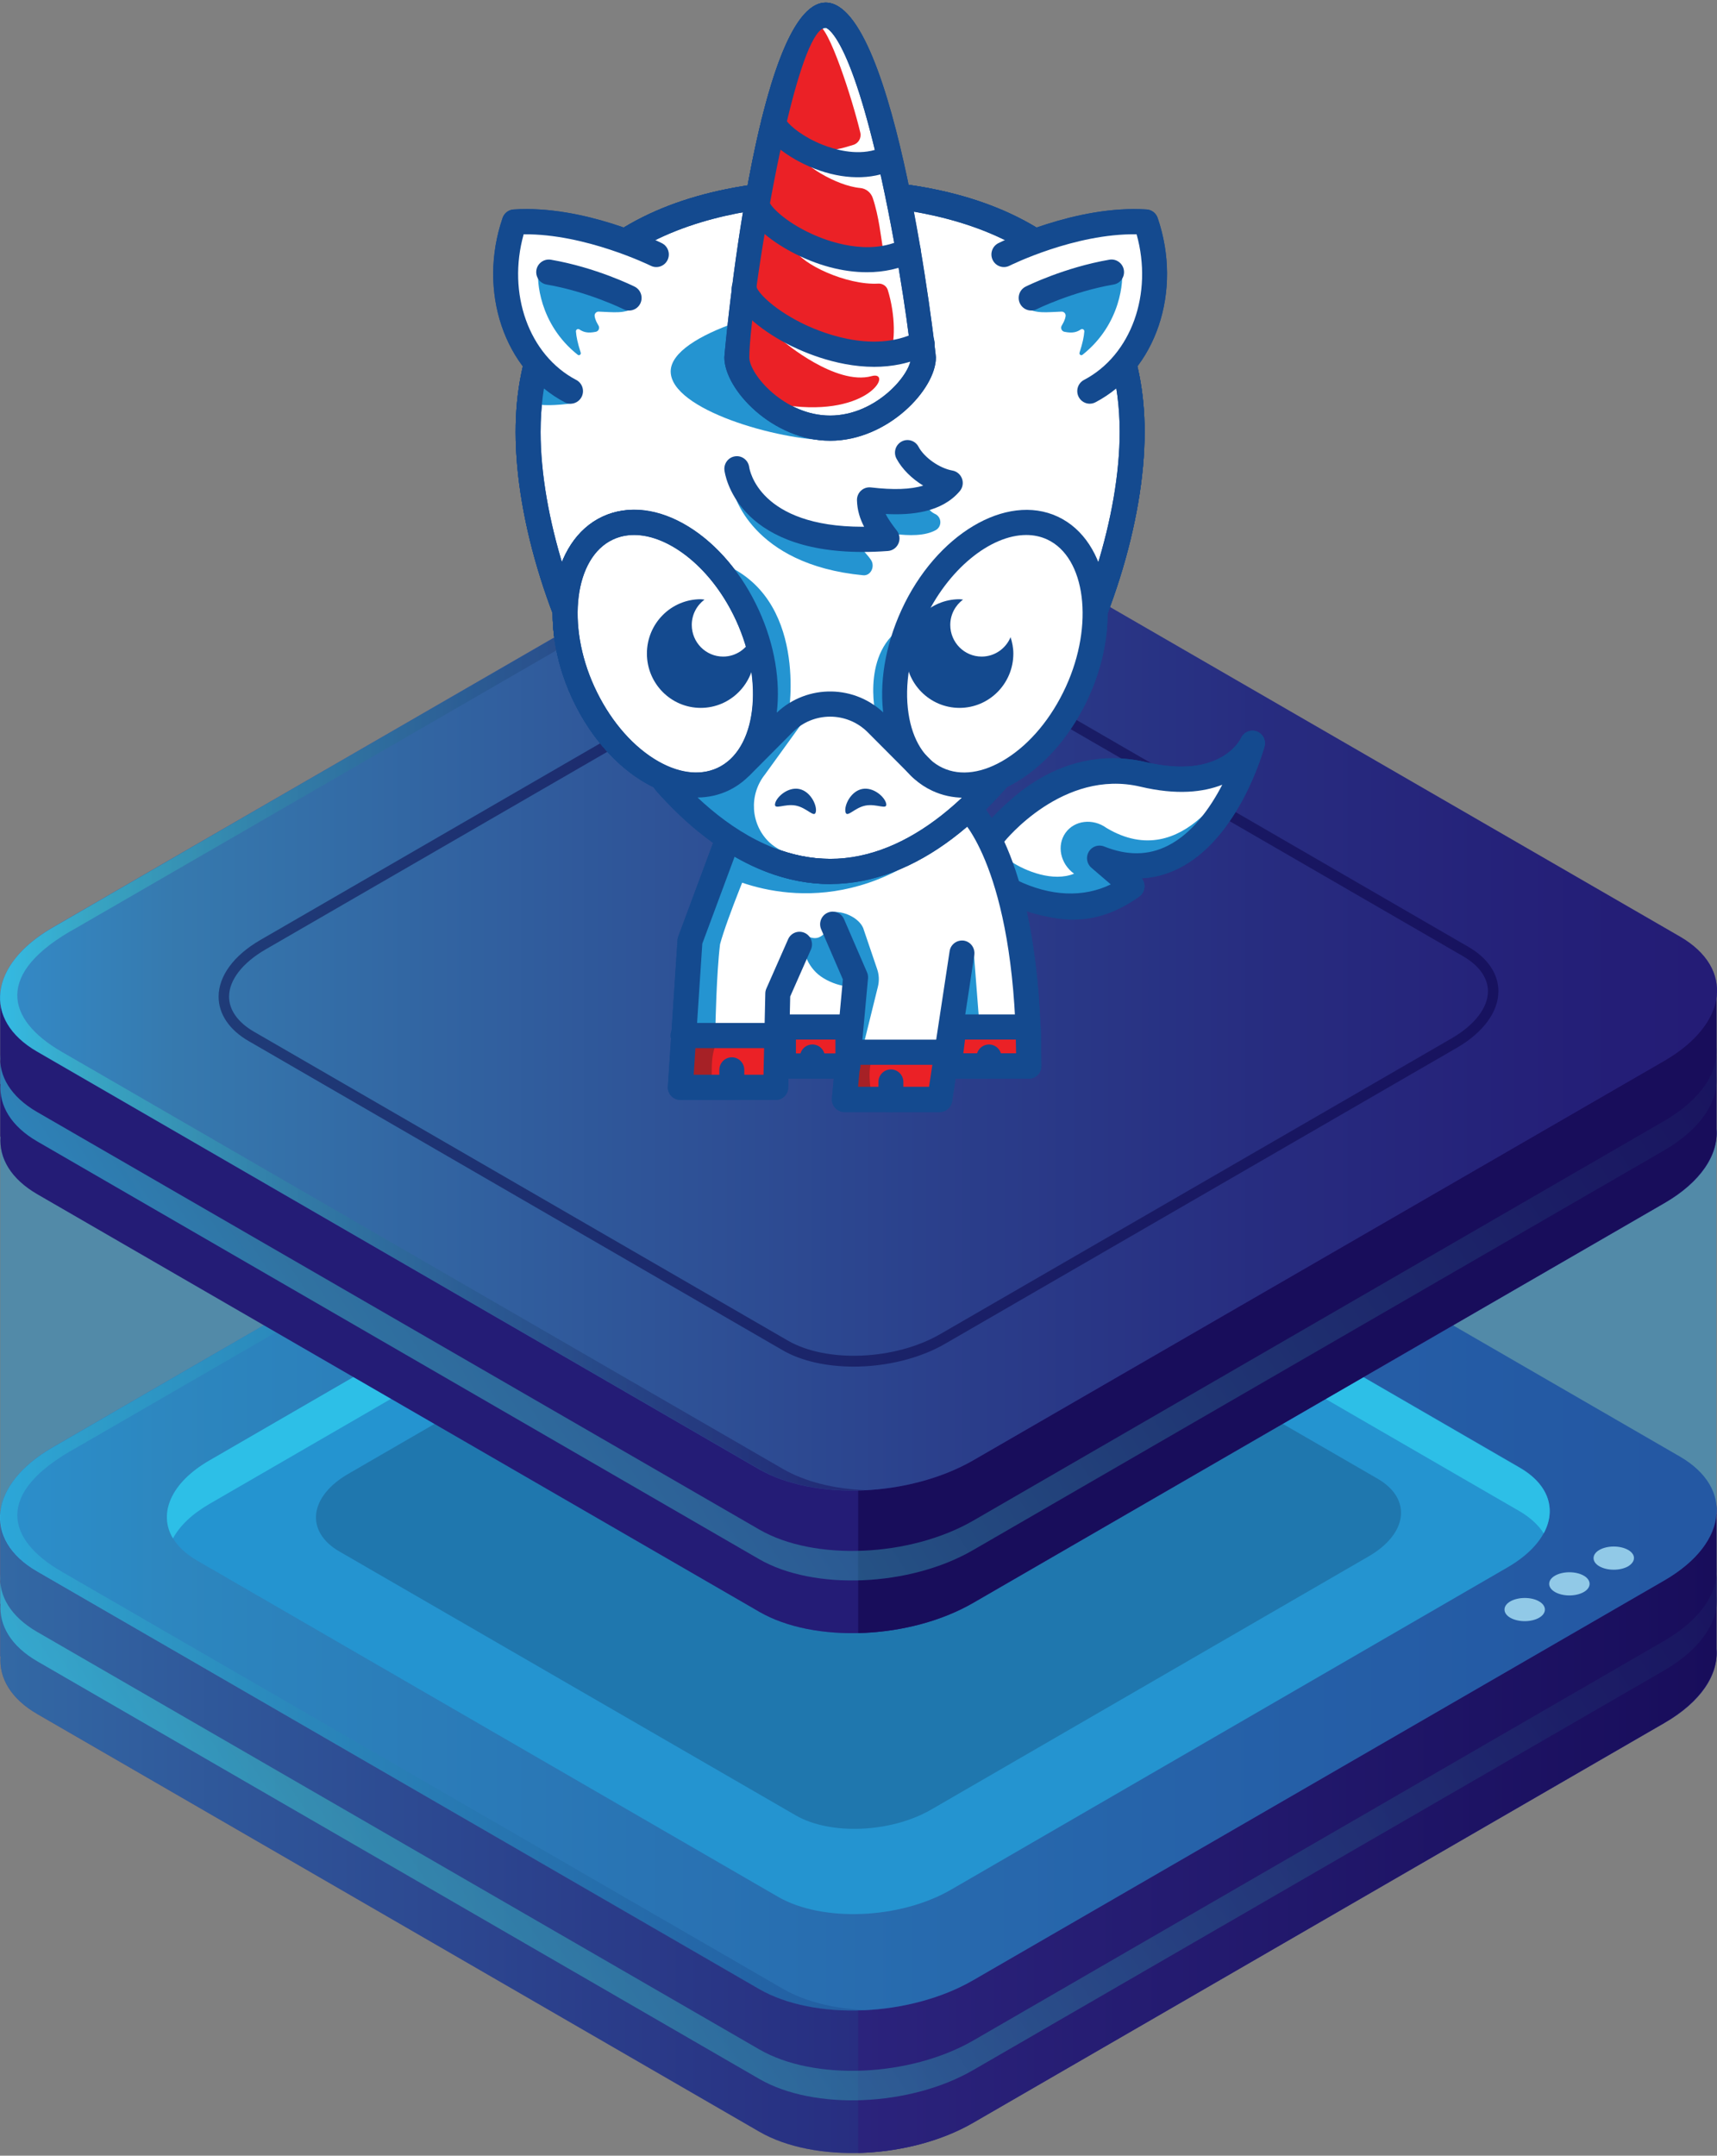 <svg width="200" height="251" viewBox="0 0 200 251" fill="none" xmlns="http://www.w3.org/2000/svg">
<rect x="0" y="0" width="200" height="251" fill="#808080" stroke="none"/>
<path d="M75.634 179.724C75.634 180.981 74.601 182.016 73.345 182.016C72.09 182.016 71.056 180.981 71.056 179.724C71.056 178.467 72.09 177.431 73.345 177.431C74.601 177.394 75.634 178.43 75.634 179.724Z" fill="#36EBFF"/>
<path d="M199.936 192V176.285H159.438L111.556 148.588C105.169 144.891 94.02 145.371 86.636 149.624L40.526 176.285H0.028V192.888H0.064C-0.12 195.402 1.283 197.806 4.347 199.581L88.445 248.206C94.832 251.904 106.018 251.423 113.365 247.171L193.882 200.616C198.127 198.175 200.195 194.995 199.936 192Z" fill="#312A91"/>
<path opacity="0.5" d="M199.936 192V176.285H159.438L111.556 148.588C105.169 144.891 94.02 145.371 86.636 149.624L40.526 176.285H0.028V192.888H0.064C-0.12 195.402 1.283 197.806 4.347 199.581L88.445 248.206C94.832 251.904 106.018 251.423 113.365 247.171L193.882 200.616C198.127 198.175 200.195 194.995 199.936 192Z" fill="url(#paint0_linear_464_23685)"/>
<path d="M111.555 148.589C108.491 146.814 104.319 146 99.963 146.111V250.684C104.652 250.573 109.488 249.39 113.327 247.171L193.845 200.616C198.09 198.139 200.157 194.959 199.936 192V176.285H159.474L111.555 148.589Z" fill="url(#paint1_linear_464_23685)"/>
<path d="M88.408 231.603L4.31 182.978C-2.077 179.28 -1.265 172.846 6.082 168.556L86.636 122.001C94.019 117.749 105.169 117.268 111.555 120.966L195.654 169.592C202.04 173.29 201.228 179.724 193.882 184.013L113.364 230.568C105.981 234.857 94.832 235.301 88.408 231.603Z" fill="#312A91"/>
<path opacity="0.5" d="M88.408 231.603L4.31 182.978C-2.077 179.28 -1.265 172.846 6.082 168.556L86.636 122.001C94.019 117.749 105.169 117.268 111.555 120.966L195.654 169.592C202.04 173.29 201.228 179.724 193.882 184.013L113.364 230.568C105.981 234.857 94.832 235.301 88.408 231.603Z" fill="url(#paint2_linear_464_23685)"/>
<path d="M90.66 220.88L22.916 181.684C17.785 178.689 18.412 173.512 24.356 170.073L89.22 132.54C95.164 129.101 104.172 128.732 109.304 131.69L177.047 170.886C182.179 173.881 181.551 179.058 175.608 182.497L110.78 220.03C104.837 223.469 95.829 223.838 90.66 220.88Z" fill="#2494D1"/>
<path d="M24.356 175.139L89.22 137.606C95.164 134.167 104.172 133.797 109.303 136.793L177.047 175.989C178.302 176.729 179.225 177.616 179.816 178.541C181.293 175.804 180.444 172.883 177.047 170.923L109.303 131.69C104.172 128.695 95.164 129.101 89.22 132.54L24.356 170.073C19.889 172.661 18.412 176.248 20.147 179.132C20.922 177.69 22.325 176.322 24.356 175.139Z" fill="#36EBFF"/>
<path opacity="0.5" d="M91.251 231.604L7.152 182.978C0.765 179.28 -0.748 173.844 8.924 168.556L89.442 122.002C93.059 119.894 97.6 118.711 102.067 118.526C96.788 118.267 91.029 119.45 86.636 122.002L6.119 168.556C-1.265 172.809 -2.077 179.28 4.346 182.978L88.445 231.604C91.694 233.489 96.161 234.266 100.775 234.044C97.194 233.896 93.835 233.083 91.251 231.604Z" fill="url(#paint3_linear_464_23685)"/>
<path opacity="0.5" d="M193.882 191.039L113.365 237.594C105.981 241.846 94.832 242.327 88.445 238.629L4.31 190.004C1.246 188.229 -0.157 185.825 0.028 183.311V186.749H0.065C-0.12 189.264 1.283 191.668 4.347 193.442L88.445 242.068C94.832 245.766 106.018 245.285 113.365 241.033L193.882 194.478C198.128 192 200.195 188.82 199.974 185.862V182.423C200.195 185.381 198.128 188.561 193.882 191.039Z" fill="url(#paint4_linear_464_23685)"/>
<path d="M179.262 186.454C180.185 186.971 180.185 187.859 179.262 188.377C178.339 188.894 176.863 188.894 175.94 188.377C175.017 187.859 175.017 186.971 175.94 186.454C176.863 185.936 178.376 185.936 179.262 186.454Z" fill="white"/>
<path d="M184.468 183.459C185.391 183.976 185.391 184.864 184.468 185.381C183.545 185.899 182.068 185.899 181.145 185.381C180.222 184.864 180.222 183.976 181.145 183.459C182.068 182.941 183.545 182.941 184.468 183.459Z" fill="white"/>
<path d="M189.636 180.463C190.559 180.981 190.559 181.832 189.636 182.386C188.713 182.904 187.236 182.904 186.313 182.386C185.391 181.869 185.391 180.981 186.313 180.463C187.236 179.946 188.713 179.946 189.636 180.463Z" fill="white"/>
<path opacity="0.5" d="M92.69 211.377L39.529 180.648C35.505 178.319 35.985 174.214 40.673 171.552L91.546 142.117C96.198 139.418 103.249 139.122 107.31 141.452L160.471 172.18C164.495 174.51 164.015 178.614 159.327 181.277L108.454 210.711C103.766 213.411 96.714 213.706 92.69 211.377Z" fill="#102349"/>
<path opacity="0.5" d="M199.936 176.285C199.973 175.989 199.973 175.693 199.936 175.397V131.468L130.273 131.764L111.556 120.929C105.169 117.231 94.02 117.712 86.636 121.965L69.248 132.022L0.028 132.355V176.285H0.064C-0.12 178.799 1.283 181.203 4.347 182.978L88.445 231.604C94.832 235.301 106.018 234.821 113.365 230.568L193.882 184.013C197.721 181.795 199.752 178.984 199.936 176.285Z" fill="#2494D1"/>
<path d="M199.936 131.468V115.752H159.438L111.556 88.056C105.169 84.358 94.02 84.839 86.636 89.091L40.526 115.752H0.028V132.355H0.064C-0.12 134.87 1.283 137.273 4.347 139.048L88.445 187.674C94.832 191.372 106.018 190.891 113.365 186.638L193.882 140.084C198.127 137.643 200.195 134.426 199.936 131.468Z" fill="#312A91"/>
<path opacity="0.5" d="M199.936 131.468V115.752H159.438L111.556 88.056C105.169 84.358 94.02 84.839 86.636 89.091L40.526 115.752H0.028V132.355H0.064C-0.12 134.87 1.283 137.273 4.347 139.048L88.445 187.674C94.832 191.372 106.018 190.891 113.365 186.638L193.882 140.084C198.127 137.643 200.195 134.426 199.936 131.468Z" fill="url(#paint5_linear_464_23685)"/>
<path d="M111.555 88.056C108.491 86.281 104.319 85.468 99.963 85.579V190.152C104.652 190.041 109.488 188.857 113.327 186.639L193.845 140.084C198.09 137.606 200.157 134.426 199.936 131.468V115.752H159.474L111.555 88.056Z" fill="url(#paint6_linear_464_23685)"/>
<path d="M88.408 171.071L4.31 122.445C-2.077 118.747 -1.265 112.313 6.082 108.024L86.636 61.469C94.019 57.217 105.169 56.736 111.555 60.434L195.691 109.059C202.077 112.757 201.265 119.191 193.918 123.481L113.364 170.036C105.981 174.288 94.832 174.769 88.408 171.071Z" fill="#312A91"/>
<path opacity="0.5" d="M88.408 171.071L4.31 122.445C-2.077 118.747 -1.265 112.313 6.082 108.024L86.636 61.469C94.019 57.217 105.169 56.736 111.555 60.434L195.691 109.059C202.077 112.757 201.265 119.191 193.918 123.481L113.364 170.036C105.981 174.288 94.832 174.769 88.408 171.071Z" fill="url(#paint7_linear_464_23685)"/>
<path opacity="0.5" d="M91.251 171.071L7.152 122.445C0.765 118.748 -0.748 113.312 8.924 108.024L89.478 61.469C93.097 59.361 97.637 58.178 102.104 57.993C96.825 57.734 91.066 58.918 86.673 61.469L6.119 108.024C-1.265 112.276 -2.077 118.748 4.346 122.445L88.445 171.071C91.694 172.957 96.161 173.733 100.775 173.512C97.194 173.364 93.835 172.55 91.251 171.071Z" fill="url(#paint8_linear_464_23685)"/>
<path opacity="0.5" d="M193.882 130.506L113.365 177.061C105.981 181.314 94.832 181.795 88.445 178.097L4.31 129.471C1.246 127.696 -0.157 125.293 0.028 122.778V126.217H0.065C-0.12 128.732 1.283 131.135 4.347 132.91L88.409 181.536C94.795 185.233 105.981 184.753 113.328 180.5L193.845 133.945C198.091 131.468 200.158 128.288 199.937 125.33V121.891C200.195 124.849 198.128 128.029 193.882 130.506Z" fill="url(#paint9_linear_464_23685)"/>
<path opacity="0.2" d="M93.318 119.265C95.053 120.264 95.053 121.928 93.318 122.926C91.583 123.924 88.74 123.924 87.005 122.926C85.27 121.928 85.27 120.264 87.005 119.265C88.74 118.267 91.546 118.267 93.318 119.265Z" fill="#2494D1"/>
<path opacity="0.6" d="M103.175 113.571C104.91 114.569 104.91 116.233 103.175 117.232C101.44 118.23 98.597 118.23 96.862 117.232C95.127 116.233 95.127 114.569 96.862 113.571C98.597 112.535 101.403 112.535 103.175 113.571Z" fill="#2494D1"/>
<path d="M112.995 107.876C114.73 108.874 114.73 110.538 112.995 111.537C111.26 112.535 108.417 112.535 106.682 111.537C104.947 110.538 104.947 108.874 106.682 107.876C108.454 106.878 111.26 106.878 112.995 107.876Z" fill="#2494D1"/>
<path opacity="0.5" d="M99.447 159.127C96.345 159.127 93.355 158.499 91.14 157.204L28.971 121.225C26.719 119.931 25.464 118.082 25.464 116.048C25.464 113.645 27.236 111.241 30.3 109.466L89.811 75.04C95.422 71.786 103.987 71.453 108.86 74.263L171.03 110.243C173.282 111.537 174.537 113.386 174.537 115.419C174.537 117.823 172.765 120.227 169.701 122.002L110.153 156.428C107.125 158.203 103.175 159.127 99.447 159.127ZM91.768 156.095C96.308 158.72 104.283 158.388 109.562 155.318L169.11 120.892C171.768 119.339 173.319 117.342 173.319 115.419C173.319 113.866 172.285 112.424 170.439 111.352L108.233 75.373C103.692 72.747 95.718 73.08 90.439 76.149L30.89 110.575C28.232 112.128 26.682 114.125 26.682 116.048C26.682 117.601 27.716 119.043 29.561 120.116L91.768 156.095Z" fill="#0B0244"/>
<path d="M75.634 56.625C75.634 57.882 74.601 58.917 73.345 58.917C72.09 58.917 71.056 57.882 71.056 56.625C71.056 55.368 72.09 54.332 73.345 54.332C74.601 54.332 75.634 55.368 75.634 56.625Z" fill="#2494D1"/>
<g clip-path="url(#clip0_464_23685)">
<path d="M85.074 98.379L80.367 109.566L79.571 120.572H90.486L92.612 119.364L98.768 119.579L98.863 122.52H110.302L111.125 119.579H119.762C119.762 119.579 117.344 98.102 113.223 95.231C97.535 105.984 85.074 98.379 85.074 98.379Z" fill="white"/>
<path d="M113.432 110.926L114.068 119.111H111.037L113.432 110.926Z" fill="#2494D1"/>
<path d="M83.451 101.469C83.451 101.469 92.943 107.187 104.327 101.469C113.418 96.901 85.074 98.382 85.074 98.382L83.451 101.469Z" fill="#2494D1"/>
<path d="M119.839 124.122H110.564L111.125 119.581H119.762C119.762 119.581 119.855 122.643 119.839 124.122Z" fill="#EB2126"/>
<path d="M119.839 125.588H110.562C110.145 125.588 109.747 125.409 109.472 125.093C109.196 124.777 109.067 124.358 109.119 123.941L109.681 119.4C109.772 118.666 110.39 118.115 111.124 118.115H119.76C120.546 118.115 121.19 118.745 121.213 119.536C121.213 119.536 121.306 122.639 121.29 124.138C121.281 124.941 120.633 125.588 119.837 125.588H119.839ZM112.21 122.656H118.378C118.369 122.11 118.359 121.544 118.346 121.047H112.409L112.21 122.656Z" fill="#144A8F"/>
<path d="M116.675 96.356C116.675 96.356 123.101 87.788 133.179 90.172C143.256 92.561 145.89 86.529 145.89 86.529C145.89 86.529 140.883 105.024 128.071 99.924C128.071 99.924 130.038 101.59 131.856 103.197C128.007 105.984 124.517 107.638 117.611 103.448" fill="#2494D1"/>
<path d="M116.424 96.934C116.424 96.934 122.305 88.186 130.571 90.145C138.839 92.104 143.798 90.024 143.798 90.024C143.798 90.024 138.057 101.89 128.889 96.406C127.293 95.253 125.154 95.509 124.109 96.979C123.065 98.45 123.511 100.577 125.109 101.731C122.693 102.717 119.476 101.458 117.75 100.299" fill="white"/>
<path d="M87.735 99.624C87.735 99.624 88.743 97.004 85.074 98.379C81.404 99.754 79.038 120.63 79.038 120.63H80.684C81.586 120.63 83.397 120.459 83.335 119.55C83.335 119.55 83.451 113.379 83.873 109.942C84.725 106.78 87.735 99.622 87.735 99.622" fill="#2494D1"/>
<path d="M131.874 50.294C131.874 70.231 116.123 101.469 96.694 101.469C77.264 101.469 61.516 70.231 61.516 50.294C61.516 30.356 77.266 22.367 96.694 22.367C116.122 22.367 131.874 30.356 131.874 50.294Z" fill="white"/>
<path d="M96.694 102.935C76.473 102.935 60.063 71.082 60.063 50.294C60.063 31.615 73.415 20.899 96.694 20.899C119.973 20.899 133.327 31.613 133.327 50.294C133.327 71.082 116.915 102.935 96.694 102.935ZM96.694 23.833C86.554 23.833 62.969 26.412 62.969 50.294C62.969 69.469 78.402 100.003 96.694 100.003C114.986 100.003 130.421 69.469 130.421 50.294C130.421 26.412 106.836 23.833 96.694 23.833Z" fill="#144A8F"/>
<path d="M66.559 46.968C66.559 46.968 63.099 47.524 61.401 46.815C59.114 45.856 62.826 42.976 62.826 42.976L66.559 46.968Z" fill="#2494D1"/>
<path d="M105.155 43.247C105.155 47.692 102.258 49.176 96.794 51.27C90.613 51.27 78.123 47.692 78.123 43.247C78.123 38.802 91.756 35.197 97.939 35.197C104.123 35.197 105.155 38.8 105.155 43.247Z" fill="#2494D1"/>
<path d="M102.007 83.265C102.007 83.265 100.085 75.195 106.108 72.47C104.965 75.577 102.618 82.317 104.089 84.698C105.558 87.08 102.007 83.265 102.007 83.265Z" fill="#2494D1"/>
<path d="M96.694 102.935C76.473 102.935 60.063 71.082 60.063 50.294C60.063 31.615 73.415 20.899 96.694 20.899C119.973 20.899 133.327 31.613 133.327 50.294C133.327 71.082 116.915 102.935 96.694 102.935ZM96.694 23.833C86.554 23.833 62.969 26.412 62.969 50.294C62.969 69.469 78.402 100.003 96.694 100.003C114.986 100.003 130.421 69.469 130.421 50.294C130.421 26.412 106.836 23.833 96.694 23.833Z" fill="#144A8F"/>
<path d="M85.437 57.268C85.437 57.268 87.402 65.73 100.543 66.983C101.424 67.068 101.945 65.975 101.47 65.223C100.853 64.237 98.881 62.636 98.85 61.325C101.767 61.666 106.499 63.091 108.987 61.733C109.749 61.318 109.703 60.2 108.913 59.841C107.299 59.108 107.38 56.364 106.635 54.962" fill="#2494D1"/>
<path d="M85.828 54.585C85.828 54.585 86.959 63.896 103.323 62.694C102.351 61.422 101.318 60.061 101.275 58.209C104.523 58.588 108.625 58.676 110.692 56.233C108.763 55.891 106.603 54.392 105.705 52.704" fill="white"/>
<path d="M100.484 64.268C85.718 64.268 84.435 55.174 84.385 54.764C84.288 53.959 84.854 53.228 85.65 53.13C86.438 53.025 87.164 53.596 87.268 54.394C87.317 54.722 88.442 61.336 100.488 61.336C100.543 61.336 100.599 61.336 100.656 61.336C100.193 60.449 99.849 59.435 99.822 58.245C99.811 57.821 99.985 57.413 100.296 57.127C100.608 56.84 101.019 56.708 101.444 56.754C104.064 57.061 106.082 56.992 107.537 56.543C106.215 55.737 105.069 54.612 104.423 53.399C104.044 52.686 104.309 51.796 105.017 51.413C105.723 51.03 106.605 51.297 106.986 52.012C107.657 53.276 109.432 54.524 110.943 54.791C111.456 54.883 111.882 55.244 112.058 55.739C112.235 56.235 112.135 56.786 111.797 57.187C109.717 59.646 106.215 60.011 103.165 59.846C103.496 60.52 103.978 61.148 104.473 61.798C104.799 62.226 104.867 62.8 104.647 63.293C104.429 63.786 103.96 64.118 103.426 64.156C102.39 64.234 101.408 64.268 100.483 64.268H100.484Z" fill="#144A8F"/>
<path d="M107.562 41.617C107.562 44.514 102.698 49.853 96.694 49.853C90.69 49.853 85.826 44.514 85.826 41.617C85.826 38.719 90.178 1.772 96.18 1.772C102.183 1.772 107.562 38.719 107.562 41.617Z" fill="white"/>
<path d="M96.696 51.319C90.013 51.319 84.374 45.359 84.374 41.615C84.374 41.202 88.047 0.303 96.182 0.303C104.318 0.303 109.019 41.202 109.019 41.615C109.019 45.358 103.38 51.319 96.698 51.319H96.696ZM96.18 3.239C92.453 3.239 87.281 35.841 87.281 41.617C87.281 43.581 91.354 48.387 96.694 48.387C102.034 48.387 106.107 43.581 106.107 41.617C106.107 40.308 104.769 30.398 102.7 20.923C98.945 3.721 96.205 3.239 96.179 3.239H96.18Z" fill="#144A8F"/>
<path d="M103.226 93.581C103.378 94.361 102.115 93.541 100.803 93.801C99.491 94.063 98.63 95.307 98.478 94.527C98.326 93.747 99.112 92.13 100.424 91.868C101.735 91.606 103.074 92.799 103.226 93.581Z" fill="#144A8F"/>
<path d="M90.282 93.581C90.13 94.361 91.393 93.541 92.705 93.801C94.017 94.063 94.878 95.307 95.03 94.527C95.182 93.747 94.396 92.13 93.084 91.868C91.773 91.606 90.434 92.799 90.282 93.581Z" fill="#144A8F"/>
<path d="M76.454 29.631C76.454 29.631 67.862 25.341 59.918 25.855C57.097 34.092 60.331 42.332 66.455 45.542" fill="white"/>
<path d="M66.453 47.008C66.226 47.008 65.997 46.954 65.784 46.842C58.731 43.144 55.619 33.916 58.543 25.375C58.735 24.815 59.239 24.427 59.825 24.391C68.071 23.839 76.733 28.134 77.098 28.316C77.817 28.675 78.111 29.555 77.755 30.28C77.398 31.006 76.523 31.302 75.808 30.947C75.729 30.909 68.168 27.2 60.997 27.282C59.06 34.178 61.595 41.342 67.124 44.242C67.837 44.616 68.114 45.5 67.744 46.219C67.484 46.721 66.978 47.01 66.453 47.01V47.008Z" fill="#144A8F"/>
<path d="M62.711 31.353C62.516 32.579 62.765 37.714 67.293 41.308C67.468 41.445 67.713 41.272 67.643 41.061C67.273 39.913 67.132 39.205 67.087 38.596C67.069 38.376 67.312 38.235 67.495 38.36C67.91 38.643 68.418 38.84 69.406 38.633C69.723 38.568 69.882 38.203 69.721 37.919C69.549 37.62 69.335 37.27 69.267 36.811C69.224 36.527 69.454 36.276 69.737 36.285C71.463 36.347 72.81 36.563 73.886 35.784" fill="#2494D1"/>
<path d="M73.281 34.689C73.281 34.689 69.011 32.557 63.916 31.683L73.281 34.689Z" fill="white"/>
<path d="M73.279 36.157C73.062 36.157 72.844 36.108 72.636 36.006C72.595 35.986 68.481 33.956 63.672 33.131C62.881 32.996 62.348 32.238 62.482 31.44C62.616 30.64 63.379 30.114 64.159 30.239C69.404 31.138 73.742 33.285 73.925 33.377C74.644 33.736 74.938 34.614 74.584 35.341C74.331 35.859 73.816 36.159 73.279 36.159V36.157Z" fill="#144A8F"/>
<path d="M116.936 29.631C116.936 29.631 125.528 25.341 133.472 25.855C136.293 34.092 133.059 42.332 126.935 45.542" fill="white"/>
<path d="M126.936 47.008C126.412 47.008 125.904 46.719 125.646 46.217C125.276 45.499 125.553 44.614 126.265 44.24C131.794 41.341 134.329 34.177 132.393 27.28C125.185 27.163 117.659 30.905 117.581 30.945C116.861 31.302 115.99 31.005 115.634 30.279C115.277 29.553 115.573 28.674 116.292 28.314C116.657 28.132 125.327 23.855 133.565 24.389C134.15 24.427 134.655 24.816 134.846 25.373C137.771 33.913 134.657 43.142 127.604 46.84C127.391 46.952 127.162 47.006 126.935 47.006L126.936 47.008Z" fill="#144A8F"/>
<path d="M130.678 31.353C130.874 32.579 130.625 37.714 126.097 41.308C125.922 41.445 125.677 41.272 125.747 41.061C126.117 39.913 126.258 39.205 126.303 38.596C126.321 38.376 126.078 38.235 125.895 38.36C125.48 38.643 124.971 38.84 123.984 38.633C123.667 38.568 123.508 38.203 123.669 37.919C123.841 37.62 124.055 37.27 124.123 36.811C124.166 36.527 123.935 36.276 123.653 36.285C121.928 36.347 120.58 36.563 119.504 35.784" fill="#2494D1"/>
<path d="M120.111 34.689C120.111 34.689 124.381 32.557 129.476 31.683L120.111 34.689Z" fill="white"/>
<path d="M120.113 36.157C119.577 36.157 119.062 35.858 118.808 35.34C118.452 34.614 118.747 33.734 119.467 33.375C119.649 33.283 123.987 31.138 129.233 30.237C130.011 30.105 130.775 30.638 130.909 31.438C131.044 32.236 130.511 32.994 129.719 33.13C124.909 33.955 120.795 35.982 120.753 36.004C120.546 36.107 120.328 36.156 120.111 36.156L120.113 36.157Z" fill="#144A8F"/>
<path d="M125.475 80.58C121.773 88.658 114.486 93.207 109.198 90.743C103.908 88.277 102.621 79.728 106.322 71.65C110.025 63.573 117.312 59.023 122.601 61.488C127.888 63.956 129.175 72.502 125.475 80.58Z" fill="white"/>
<path d="M112.299 92.886C111.002 92.886 109.753 92.617 108.588 92.073C105.572 90.667 103.57 87.63 102.95 83.521C102.365 79.636 103.094 75.2 105.001 71.035C109.033 62.235 117.208 57.356 123.209 60.157C129.216 62.959 130.825 72.398 126.793 81.195C124.884 85.361 122.01 88.793 118.695 90.862C116.544 92.203 114.361 92.886 112.297 92.886H112.299ZM119.542 62.294C115.367 62.294 110.381 66.288 107.641 72.266C105.969 75.915 105.323 79.757 105.825 83.08C106.291 86.184 107.706 88.432 109.806 89.41C111.907 90.392 114.52 90.021 117.165 88.368C120 86.598 122.482 83.613 124.154 79.964C127.455 72.759 126.464 64.907 121.988 62.82C121.224 62.464 120.399 62.294 119.54 62.294H119.542Z" fill="#144A8F"/>
<path d="M118.037 76.099C118.037 79.592 115.229 82.425 111.766 82.425C108.303 82.425 105.495 79.592 105.495 76.099C105.495 72.605 108.303 69.773 111.766 69.773C115.229 69.773 118.037 72.605 118.037 76.099Z" fill="#144A8F"/>
<path d="M67.915 80.58C71.616 88.658 78.904 93.207 84.192 90.743C89.482 88.277 90.769 79.728 87.068 71.65C83.365 63.573 76.078 59.023 70.79 61.488C65.501 63.956 64.215 72.502 67.915 80.58Z" fill="white"/>
<path d="M81.091 92.886C79.027 92.886 76.844 92.205 74.693 90.862C71.38 88.793 68.502 85.361 66.595 81.195C62.563 72.398 64.17 62.959 70.179 60.157C76.191 57.358 84.356 62.237 88.388 71.035C90.296 75.2 91.025 79.636 90.439 83.521C89.82 87.63 87.818 90.669 84.802 92.073C83.637 92.617 82.388 92.886 81.091 92.886ZM73.848 62.294C72.989 62.294 72.164 62.465 71.4 62.82C66.926 64.907 65.934 72.759 69.236 79.964C70.908 83.613 73.39 86.598 76.225 88.368C78.871 90.017 81.482 90.391 83.583 89.411C85.684 88.432 87.1 86.184 87.567 83.081C88.068 79.755 87.422 75.915 85.751 72.266C83.013 66.29 78.025 62.294 73.85 62.294H73.848Z" fill="#144A8F"/>
<path d="M67.915 80.58C71.616 88.658 78.904 93.207 84.192 90.743C89.482 88.277 90.769 79.728 87.068 71.65C83.365 63.573 76.078 59.023 70.79 61.488C65.501 63.956 64.215 72.502 67.915 80.58Z" fill="white"/>
<path d="M81.091 92.886C79.027 92.886 76.844 92.205 74.693 90.862C71.38 88.793 68.502 85.361 66.595 81.195C62.563 72.398 64.17 62.959 70.179 60.157C76.191 57.358 84.356 62.237 88.388 71.035C90.296 75.2 91.025 79.636 90.439 83.521C89.82 87.63 87.818 90.669 84.802 92.073C83.637 92.617 82.388 92.886 81.091 92.886ZM73.848 62.294C72.989 62.294 72.164 62.465 71.4 62.82C66.926 64.907 65.934 72.759 69.236 79.964C70.908 83.613 73.39 86.598 76.225 88.368C78.871 90.017 81.482 90.391 83.583 89.411C85.684 88.432 87.1 86.184 87.567 83.081C88.068 79.755 87.422 75.915 85.751 72.266C83.013 66.29 78.025 62.294 73.85 62.294H73.848Z" fill="#144A8F"/>
<path d="M75.355 76.099C75.355 79.592 78.163 82.425 81.626 82.425C85.088 82.425 87.896 79.592 87.896 76.099C87.896 72.605 85.088 69.773 81.626 69.773C78.163 69.773 75.355 72.605 75.355 76.099Z" fill="#144A8F"/>
<path d="M87.925 76.099C87.925 79.592 85.117 82.425 81.654 82.425C78.191 82.425 75.383 79.592 75.383 76.099C75.383 72.605 78.191 69.773 81.654 69.773C85.117 69.773 87.925 72.605 87.925 76.099Z" fill="#144A8F"/>
<path d="M87.887 72.766C87.887 74.803 86.25 76.451 84.235 76.451C82.22 76.451 80.58 74.801 80.58 72.766C80.58 70.732 82.218 69.081 84.235 69.081C86.252 69.081 87.887 70.732 87.887 72.766Z" fill="white"/>
<path d="M89.099 90.185C87.222 92.546 87.424 95.971 89.595 98.06C91.123 99.532 94.469 100.4 96.184 100.552C96.184 100.552 83.685 99.719 79.474 93.502C81.28 91.606 86.015 89.028 87.442 87.21C88.87 85.388 91.85 81.86 93.841 83.628" fill="#2494D1"/>
<path d="M91.855 83.16C91.855 83.16 94.242 69.439 83.873 65.512C86.105 70.593 90.733 81.64 88.516 85.781C86.3 89.925 91.853 83.16 91.853 83.16" fill="#2494D1"/>
<path d="M96.69 102.935C89.718 102.935 82.706 99.173 76.411 92.052C76.296 91.922 76.208 91.778 76.148 91.626C72.404 89.815 68.853 86.119 66.597 81.196C62.566 72.394 64.173 62.956 70.181 60.155C73.197 58.749 76.788 59.177 80.29 61.365C83.605 63.434 86.481 66.866 88.388 71.031C90.26 75.119 90.917 79.343 90.481 82.98C94.047 79.62 99.661 79.692 103.142 83.204L108.319 88.396C108.888 88.966 108.892 89.897 108.325 90.47C107.759 91.045 106.837 91.046 106.268 90.476L101.089 85.279C98.664 82.834 94.725 82.837 92.306 85.276L87.241 90.366C87.197 90.411 87.146 90.454 87.098 90.492C86.425 91.138 85.659 91.671 84.804 92.072C83.682 92.594 82.486 92.85 81.255 92.863C85.181 96.553 90.504 100.001 96.69 100.001C97.492 100.001 98.144 100.657 98.144 101.467C98.144 102.278 97.492 102.933 96.69 102.933V102.935ZM69.236 79.966C72.597 87.296 79.025 91.536 83.585 89.413C88.059 87.324 89.051 79.472 85.749 72.266C84.077 68.617 81.595 65.633 78.76 63.862C76.114 62.21 73.499 61.842 71.4 62.82C66.926 64.905 65.934 72.759 69.234 79.966H69.236Z" fill="#144A8F"/>
<path d="M125.009 107.082C122.824 107.082 120.533 106.488 118.074 105.304C117.349 104.955 117.042 104.08 117.389 103.349C117.734 102.619 118.606 102.305 119.327 102.659C123.939 104.881 127.046 104.302 129.426 103.015C128.169 101.924 127.137 101.05 127.135 101.048C126.589 100.586 126.457 99.794 126.822 99.176C127.185 98.559 127.937 98.299 128.604 98.562C131.332 99.649 133.762 99.62 136.035 98.472C138.905 97.026 140.99 94.043 142.372 91.375C140.178 92.238 137.096 92.608 132.848 91.604C123.849 89.474 118.076 96.928 117.833 97.248C117.348 97.891 116.435 98.017 115.796 97.526C115.157 97.037 115.032 96.119 115.515 95.475C115.801 95.094 122.633 86.175 133.511 88.748C142.178 90.795 144.473 86.123 144.568 85.924C144.89 85.236 145.682 84.902 146.39 85.164C147.096 85.428 147.492 86.184 147.293 86.919C147.177 87.352 144.344 97.555 137.343 101.09C135.947 101.796 134.49 102.189 132.982 102.269C133.207 102.547 133.325 102.903 133.307 103.267C133.286 103.713 133.064 104.127 132.703 104.388C130.219 106.187 127.694 107.082 125.007 107.082H125.009Z" fill="#144A8F"/>
<path d="M91.475 121.634H79.569V126.606H91.475V121.634Z" fill="#EB2126"/>
<path d="M109.925 123.865H98.02V128.838H109.925V123.865Z" fill="#EB2126"/>
<path d="M103.774 129.482C102.972 129.482 102.321 128.827 102.321 128.016V125.987C102.321 125.176 102.972 124.521 103.774 124.521C104.575 124.521 105.227 125.176 105.227 125.987V128.016C105.227 128.827 104.575 129.482 103.774 129.482Z" fill="#144A8F"/>
<path d="M79.775 121.096C79.775 121.096 81.421 121.087 82.687 121.023C83.088 121.003 83.374 121.547 83.222 122.046C82.635 123.975 83.141 125.537 82.696 126.138C82.166 126.85 79.199 125.752 79.199 125.752L79.777 121.096H79.775Z" fill="#A62126"/>
<path d="M97.845 123.532C97.845 123.532 99.479 123.315 100.724 123.091C101.12 123.021 101.472 123.523 101.383 124.035C101.041 126.025 101.739 127.511 101.368 128.164C100.93 128.937 97.852 128.224 97.852 128.224L97.845 123.53V123.532Z" fill="#A62126"/>
<path d="M91.263 39.761C91.263 39.761 97.354 44.932 101.521 43.796C104.04 43.108 101.379 48.575 91.613 47.201C81.448 45.771 86.717 35.307 86.717 35.307L91.261 39.761H91.263Z" fill="#EB2126"/>
<path d="M92.596 29.049C93.294 30.714 98.607 33.236 102.303 33.023C102.806 32.994 103.271 33.301 103.418 33.785C104.303 36.674 104.332 39.998 103.589 41.334C102.881 42.612 86.649 39.6 86.581 32.705C86.513 25.81 89.248 25.673 89.248 25.673L92.596 29.051V29.049Z" fill="#EB2126"/>
<path d="M92.703 17.52C93.251 19.108 97.404 21.636 100.202 21.891C100.876 21.95 101.445 22.412 101.662 23.059C102.387 25.218 102.605 27.551 102.95 29.638C103.167 30.945 87.819 28.071 87.762 21.174C87.707 14.279 89.953 14.142 89.953 14.142L92.705 17.52H92.703Z" fill="#EB2126"/>
<path d="M101.825 42.714C97.183 42.714 93.02 40.75 91.495 39.938C88.664 38.426 85.534 36.013 85.235 33.772C85.13 32.969 85.688 32.23 86.483 32.124C87.279 32.014 88.011 32.581 88.116 33.382C88.215 33.958 89.868 35.83 93.24 37.545C95.082 38.482 101.499 41.331 106.768 38.67C107.487 38.307 108.359 38.6 108.718 39.326C109.078 40.05 108.788 40.931 108.069 41.294C106.018 42.33 103.872 42.714 101.821 42.714H101.825ZM100.975 31.698C98.172 31.698 95.123 30.896 92.175 29.323C89.724 28.015 87.009 25.909 86.746 23.923C86.638 23.12 87.198 22.382 87.993 22.275C88.796 22.172 89.512 22.725 89.625 23.521C89.759 24.014 91.347 25.763 94.534 27.227C96.402 28.087 101.173 29.867 105.143 27.856C105.862 27.494 106.734 27.785 107.094 28.511C107.453 29.235 107.163 30.116 106.444 30.479C104.826 31.295 102.961 31.699 100.973 31.699L100.975 31.698Z" fill="#144A8F"/>
<path d="M100.211 15.441C100.361 16.07 99.989 16.707 99.37 16.877C98.679 17.066 97.68 17.491 95.858 17.536C91.728 17.635 90.056 12.575 90.056 12.575C90.056 12.575 91.669 2.861 95.295 2.959C96.526 2.993 99.278 11.529 100.211 15.441Z" fill="#EB2126"/>
<path d="M96.696 51.319C90.013 51.319 84.374 45.359 84.374 41.615C84.374 41.362 85.751 25.96 88.678 14.037C88.693 13.9 88.727 13.766 88.777 13.642C90.624 6.257 93.079 0.305 96.18 0.305C104.416 0.305 109.017 41.203 109.017 41.617C109.017 45.359 103.378 51.321 96.696 51.321V51.319ZM90.917 17.429C88.868 26.989 87.282 38.417 87.282 41.617C87.282 43.581 91.356 48.387 96.696 48.387C102.036 48.387 106.109 43.581 106.109 41.617C106.109 40.308 104.77 30.398 102.702 20.923C102.657 20.715 102.612 20.511 102.567 20.309C99.729 21.056 96.29 20.527 93.018 18.782C92.598 18.558 91.753 18.076 90.917 17.431V17.429ZM91.663 14.12C92.084 14.694 93.525 15.951 95.835 16.862C97.192 17.399 99.627 18.105 101.905 17.456C98.564 3.652 96.205 3.239 96.18 3.239C94.763 3.239 93.136 7.956 91.663 14.12Z" fill="#144A8F"/>
<path d="M117.999 72.766C117.999 74.803 116.362 76.451 114.347 76.451C112.331 76.451 110.692 74.801 110.692 72.766C110.692 70.731 112.329 69.081 114.347 69.081C116.363 69.081 117.999 70.731 117.999 72.766Z" fill="white"/>
<path d="M96.755 106.551L96.882 106.237C98.158 105.99 100.032 106.846 100.543 108.052L102.177 112.858C102.397 113.506 102.428 114.204 102.263 114.873L100.373 122.524L99.663 113.803L96.755 106.555V106.551Z" fill="#2494D1"/>
<path d="M85.244 127.846C84.442 127.846 83.791 127.191 83.791 126.38V124.576C83.791 123.766 84.442 123.11 85.244 123.11C86.046 123.11 86.697 123.766 86.697 124.576V126.38C86.697 127.191 86.046 127.846 85.244 127.846ZM90.488 122.04H79.571C78.769 122.04 78.118 121.384 78.118 120.574C78.118 119.763 78.769 119.108 79.571 119.108H90.488C91.289 119.108 91.941 119.763 91.941 120.574C91.941 121.384 91.289 122.04 90.488 122.04Z" fill="#144A8F"/>
<path d="M109.227 123.986H98.861C98.059 123.986 97.408 123.331 97.408 122.52C97.408 121.71 98.059 121.054 98.861 121.054H109.227C110.028 121.054 110.68 121.71 110.68 122.52C110.68 123.331 110.028 123.986 109.227 123.986Z" fill="#144A8F"/>
<path d="M97.666 108.427C99.001 109.774 101.326 113.499 100.366 114.465C99.409 115.43 96.374 114.558 95.035 113.21C93.7 111.861 93.271 110.045 94.23 109.079C96.198 109.899 96.329 107.079 97.664 108.426" fill="#2494D1"/>
<path d="M90.353 128.074H79.245C78.843 128.074 78.46 127.906 78.184 127.61C77.91 127.314 77.769 126.915 77.796 126.51L78.918 109.469C78.927 109.326 78.957 109.184 79.007 109.05L83.422 97.178C83.705 96.421 84.548 96.036 85.294 96.32C86.046 96.605 86.427 97.45 86.144 98.208L81.806 109.877L80.802 125.14H88.934L89.144 115.667C89.147 115.472 89.19 115.28 89.269 115.104L91.801 109.364C92.127 108.622 92.984 108.292 93.722 108.62C94.455 108.949 94.784 109.817 94.459 110.558L92.045 116.028L91.81 126.64C91.792 127.437 91.148 128.074 90.357 128.074H90.353Z" fill="#144A8F"/>
<path d="M98.765 119.581H91.255V124.122H98.765V119.581Z" fill="#EB2126"/>
<path d="M98.766 125.588H91.257C90.456 125.588 89.804 124.932 89.804 124.122V119.581C89.804 118.77 90.456 118.115 91.257 118.115H98.766C99.568 118.115 100.22 118.77 100.22 119.581V124.122C100.22 124.932 99.568 125.588 98.766 125.588ZM92.71 122.656H97.313V121.047H92.71V122.656Z" fill="#144A8F"/>
<path d="M109.466 129.481H98.356C97.948 129.481 97.556 129.307 97.283 129.002C97.009 128.697 96.871 128.289 96.909 127.879L98.179 114.042L95.652 108.205C95.33 107.463 95.667 106.6 96.402 106.275C97.138 105.946 97.995 106.289 98.317 107.031L100.993 113.213C101.091 113.439 101.13 113.688 101.107 113.934L99.949 126.546H108.215L110.614 110.752C110.735 109.953 111.473 109.418 112.271 109.525C113.064 109.649 113.607 110.397 113.488 111.199L111.746 122.669C111.815 122.66 111.884 122.654 111.956 122.654H113.81C113.991 122.053 114.545 121.616 115.2 121.616C115.855 121.616 116.41 122.053 116.591 122.654H118.373C118.105 101.16 111.948 95.367 111.884 95.309C111.292 94.774 111.226 93.852 111.748 93.247C112.269 92.641 113.171 92.566 113.778 93.083C114.084 93.344 121.29 99.777 121.29 124.12C121.29 124.931 120.639 125.586 119.837 125.586H111.956C111.73 125.586 111.516 125.534 111.326 125.443L110.902 128.237C110.792 128.951 110.182 129.481 109.464 129.481H109.466ZM94.632 124.875C93.831 124.875 93.179 124.219 93.179 123.409V123.082C93.179 122.271 93.831 121.616 94.632 121.616C95.434 121.616 96.085 122.271 96.085 123.082V123.409C96.085 124.219 95.434 124.875 94.632 124.875Z" fill="#144A8F"/>
<path d="M85.074 98.379L80.367 109.566L79.571 120.572H90.486L92.612 119.364L98.768 119.579L98.863 122.52H110.302L111.125 119.579H119.762C119.762 119.579 117.344 98.102 113.223 95.231C97.535 105.984 85.074 98.379 85.074 98.379Z" fill="white"/>
<path d="M113.432 110.926L114.068 119.111H111.037L113.432 110.926Z" fill="#2494D1"/>
<path d="M83.451 101.469C83.451 101.469 92.943 107.187 104.327 101.469C113.418 96.901 85.074 98.382 85.074 98.382L83.451 101.469Z" fill="#2494D1"/>
<path d="M119.839 124.122H110.564L111.125 119.581H119.762C119.762 119.581 119.855 122.643 119.839 124.122Z" fill="#EB2126"/>
<path d="M119.839 125.588H110.562C110.145 125.588 109.747 125.409 109.472 125.093C109.196 124.777 109.067 124.358 109.119 123.941L109.681 119.4C109.772 118.666 110.39 118.115 111.124 118.115H119.76C120.546 118.115 121.19 118.745 121.213 119.536C121.213 119.536 121.306 122.639 121.29 124.138C121.281 124.941 120.633 125.588 119.837 125.588H119.839ZM112.21 122.656H118.378C118.369 122.11 118.359 121.544 118.346 121.047H112.409L112.21 122.656Z" fill="#144A8F"/>
<path d="M116.675 96.356C116.675 96.356 123.101 87.788 133.179 90.172C143.256 92.561 145.89 86.529 145.89 86.529C145.89 86.529 140.883 105.024 128.071 99.924C128.071 99.924 130.038 101.59 131.856 103.197C128.007 105.984 124.517 107.638 117.611 103.448" fill="#2494D1"/>
<path d="M115.809 97.815C115.809 97.815 122.305 88.186 130.571 90.145C138.839 92.104 143.798 90.024 143.798 90.024C143.798 90.024 138.057 101.89 128.889 96.406C127.293 95.253 125.154 95.509 124.109 96.979C123.065 98.45 123.511 100.577 125.109 101.731C122.693 102.716 119.476 101.458 117.75 100.299" fill="white"/>
<path d="M87.735 99.624C87.735 99.624 88.743 97.004 85.074 98.379C81.404 99.754 79.038 120.63 79.038 120.63H80.684C81.586 120.63 83.397 120.459 83.335 119.55C83.335 119.55 83.451 113.379 83.873 109.942C84.725 106.78 87.735 99.622 87.735 99.622" fill="#2494D1"/>
<path d="M131.874 50.294C131.874 70.231 116.123 101.469 96.694 101.469C77.264 101.469 61.516 70.231 61.516 50.294C61.516 30.356 77.266 22.367 96.694 22.367C116.122 22.367 131.874 30.356 131.874 50.294Z" fill="white"/>
<path d="M96.694 102.935C76.473 102.935 60.063 71.082 60.063 50.294C60.063 31.615 73.415 20.899 96.694 20.899C119.973 20.899 133.327 31.613 133.327 50.294C133.327 71.082 116.915 102.935 96.694 102.935ZM96.694 23.833C86.554 23.833 62.969 26.412 62.969 50.294C62.969 69.469 78.402 100.003 96.694 100.003C114.986 100.003 130.421 69.469 130.421 50.294C130.421 26.412 106.836 23.833 96.694 23.833Z" fill="#144A8F"/>
<path d="M66.559 46.968C66.559 46.968 63.099 47.524 61.401 46.815C59.114 45.856 62.826 42.976 62.826 42.976L66.559 46.968Z" fill="#2494D1"/>
<path d="M105.155 43.247C105.155 47.692 102.258 49.176 96.794 51.27C90.613 51.27 78.123 47.692 78.123 43.247C78.123 38.802 91.756 35.197 97.939 35.197C104.123 35.197 105.155 38.8 105.155 43.247Z" fill="#2494D1"/>
<path d="M102.007 83.265C102.007 83.265 100.085 75.195 106.108 72.47C104.965 75.577 102.618 82.317 104.089 84.698C105.558 87.08 102.007 83.265 102.007 83.265Z" fill="#2494D1"/>
<path d="M96.694 102.935C76.473 102.935 60.063 71.082 60.063 50.294C60.063 31.615 73.415 20.899 96.694 20.899C119.973 20.899 133.327 31.613 133.327 50.294C133.327 71.082 116.915 102.935 96.694 102.935ZM96.694 23.833C86.554 23.833 62.969 26.412 62.969 50.294C62.969 69.469 78.402 100.003 96.694 100.003C114.986 100.003 130.421 69.469 130.421 50.294C130.421 26.412 106.836 23.833 96.694 23.833Z" fill="#144A8F"/>
<path d="M85.437 57.268C85.437 57.268 87.402 65.73 100.543 66.983C101.424 67.068 101.945 65.975 101.47 65.223C100.853 64.237 98.881 62.636 98.85 61.325C101.767 61.666 106.499 63.091 108.987 61.733C109.749 61.318 109.703 60.2 108.913 59.841C107.299 59.108 107.38 56.364 106.635 54.962" fill="#2494D1"/>
<path d="M85.828 54.585C85.828 54.585 86.959 63.896 103.323 62.694C102.351 61.422 101.318 60.061 101.275 58.209C104.523 58.588 108.625 58.676 110.692 56.233C108.763 55.891 106.603 54.392 105.705 52.704" fill="white"/>
<path d="M100.484 64.268C85.718 64.268 84.435 55.174 84.385 54.764C84.288 53.959 84.854 53.228 85.65 53.13C86.438 53.025 87.164 53.596 87.268 54.394C87.317 54.722 88.442 61.336 100.488 61.336C100.543 61.336 100.599 61.336 100.656 61.336C100.193 60.449 99.849 59.435 99.822 58.245C99.811 57.821 99.985 57.413 100.296 57.127C100.608 56.84 101.019 56.708 101.444 56.754C104.064 57.061 106.082 56.992 107.537 56.543C106.215 55.737 105.069 54.612 104.423 53.399C104.044 52.686 104.309 51.796 105.017 51.413C105.723 51.03 106.605 51.297 106.986 52.012C107.657 53.276 109.432 54.524 110.943 54.791C111.456 54.883 111.882 55.244 112.058 55.739C112.235 56.235 112.135 56.786 111.797 57.187C109.717 59.646 106.215 60.011 103.165 59.846C103.496 60.52 103.978 61.148 104.473 61.798C104.799 62.226 104.867 62.8 104.647 63.293C104.429 63.786 103.96 64.118 103.426 64.156C102.39 64.234 101.408 64.268 100.483 64.268H100.484Z" fill="#144A8F"/>
<path d="M107.562 41.617C107.562 44.514 102.698 49.853 96.694 49.853C90.69 49.853 85.826 44.514 85.826 41.617C85.826 38.719 90.178 1.772 96.18 1.772C102.183 1.772 107.562 38.719 107.562 41.617Z" fill="white"/>
<path d="M96.696 51.319C90.013 51.319 84.374 45.359 84.374 41.615C84.374 41.202 88.047 0.303 96.182 0.303C104.318 0.303 109.019 41.202 109.019 41.615C109.019 45.358 103.38 51.319 96.698 51.319H96.696ZM96.18 3.239C92.453 3.239 87.281 35.841 87.281 41.617C87.281 43.581 91.354 48.387 96.694 48.387C102.034 48.387 106.107 43.581 106.107 41.617C106.107 40.308 104.769 30.398 102.7 20.923C98.945 3.721 96.205 3.239 96.179 3.239H96.18Z" fill="#144A8F"/>
<path d="M103.226 93.581C103.378 94.361 102.115 93.541 100.803 93.801C99.491 94.063 98.63 95.307 98.478 94.527C98.326 93.747 99.112 92.13 100.424 91.868C101.735 91.606 103.074 92.799 103.226 93.581Z" fill="#144A8F"/>
<path d="M90.282 93.581C90.13 94.361 91.393 93.541 92.705 93.801C94.017 94.063 94.878 95.307 95.03 94.527C95.182 93.747 94.396 92.13 93.084 91.868C91.773 91.606 90.434 92.799 90.282 93.581Z" fill="#144A8F"/>
<path d="M76.454 29.631C76.454 29.631 67.862 25.341 59.918 25.855C57.097 34.092 60.331 42.332 66.455 45.542" fill="white"/>
<path d="M66.453 47.008C66.226 47.008 65.997 46.954 65.784 46.842C58.731 43.144 55.619 33.916 58.543 25.375C58.735 24.815 59.239 24.427 59.825 24.391C68.071 23.839 76.733 28.134 77.098 28.316C77.817 28.675 78.111 29.555 77.755 30.28C77.398 31.006 76.523 31.302 75.808 30.947C75.729 30.909 68.168 27.2 60.997 27.282C59.06 34.178 61.595 41.342 67.124 44.242C67.837 44.616 68.114 45.5 67.744 46.219C67.484 46.721 66.978 47.01 66.453 47.01V47.008Z" fill="#144A8F"/>
<path d="M62.711 31.353C62.516 32.579 62.765 37.714 67.293 41.308C67.468 41.445 67.713 41.272 67.643 41.061C67.273 39.913 67.132 39.205 67.087 38.596C67.069 38.376 67.312 38.235 67.495 38.36C67.91 38.643 68.418 38.84 69.406 38.633C69.723 38.568 69.882 38.203 69.721 37.919C69.549 37.62 69.335 37.27 69.267 36.811C69.224 36.527 69.454 36.276 69.737 36.285C71.463 36.347 72.81 36.563 73.886 35.784" fill="#2494D1"/>
<path d="M73.281 34.689C73.281 34.689 69.011 32.557 63.916 31.683L73.281 34.689Z" fill="white"/>
<path d="M73.279 36.157C73.062 36.157 72.844 36.108 72.636 36.006C72.595 35.986 68.481 33.956 63.672 33.131C62.881 32.996 62.348 32.238 62.482 31.44C62.616 30.64 63.379 30.114 64.159 30.239C69.404 31.138 73.742 33.285 73.925 33.377C74.644 33.736 74.938 34.614 74.584 35.341C74.331 35.859 73.816 36.159 73.279 36.159V36.157Z" fill="#144A8F"/>
<path d="M116.936 29.631C116.936 29.631 125.528 25.341 133.472 25.855C136.293 34.092 133.059 42.332 126.935 45.542" fill="white"/>
<path d="M126.936 47.008C126.412 47.008 125.904 46.719 125.646 46.217C125.276 45.499 125.553 44.614 126.265 44.24C131.794 41.341 134.329 34.177 132.393 27.28C125.185 27.163 117.659 30.905 117.581 30.945C116.861 31.302 115.99 31.005 115.634 30.279C115.277 29.553 115.573 28.674 116.292 28.314C116.657 28.132 125.327 23.855 133.565 24.389C134.15 24.427 134.655 24.816 134.846 25.373C137.771 33.913 134.657 43.142 127.604 46.84C127.391 46.952 127.162 47.006 126.935 47.006L126.936 47.008Z" fill="#144A8F"/>
<path d="M130.678 31.353C130.874 32.579 130.625 37.714 126.097 41.308C125.922 41.445 125.677 41.272 125.747 41.061C126.117 39.913 126.258 39.205 126.303 38.596C126.321 38.376 126.078 38.235 125.895 38.36C125.48 38.643 124.971 38.84 123.984 38.633C123.667 38.568 123.508 38.203 123.669 37.919C123.841 37.62 124.055 37.27 124.123 36.811C124.166 36.527 123.935 36.276 123.653 36.285C121.928 36.347 120.58 36.563 119.504 35.784" fill="#2494D1"/>
<path d="M120.111 34.689C120.111 34.689 124.381 32.557 129.476 31.683L120.111 34.689Z" fill="white"/>
<path d="M120.113 36.157C119.577 36.157 119.062 35.858 118.808 35.34C118.452 34.614 118.747 33.734 119.467 33.375C119.649 33.283 123.987 31.138 129.233 30.237C130.011 30.105 130.775 30.638 130.909 31.438C131.044 32.236 130.511 32.994 129.719 33.13C124.909 33.955 120.795 35.982 120.753 36.004C120.546 36.107 120.328 36.156 120.111 36.156L120.113 36.157Z" fill="#144A8F"/>
<path d="M125.475 80.58C121.773 88.658 114.486 93.207 109.198 90.743C103.908 88.277 102.621 79.728 106.322 71.65C110.025 63.573 117.312 59.023 122.601 61.488C127.888 63.956 129.175 72.502 125.475 80.58Z" fill="white"/>
<path d="M112.299 92.886C111.002 92.886 109.753 92.617 108.588 92.073C105.572 90.667 103.57 87.63 102.95 83.521C102.365 79.636 103.094 75.2 105.001 71.035C109.033 62.235 117.208 57.356 123.209 60.157C129.216 62.959 130.825 72.398 126.793 81.195C124.884 85.361 122.01 88.793 118.695 90.862C116.544 92.203 114.361 92.886 112.297 92.886H112.299ZM119.542 62.294C115.367 62.294 110.381 66.288 107.641 72.266C105.969 75.915 105.323 79.757 105.825 83.08C106.291 86.184 107.706 88.432 109.806 89.41C111.907 90.392 114.52 90.021 117.165 88.368C120 86.598 122.482 83.613 124.154 79.964C127.455 72.759 126.464 64.907 121.988 62.82C121.224 62.464 120.399 62.294 119.54 62.294H119.542Z" fill="#144A8F"/>
<path d="M67.915 80.58C71.616 88.658 78.904 93.207 84.192 90.743C89.482 88.277 90.769 79.728 87.068 71.65C83.365 63.573 76.078 59.023 70.79 61.488C65.501 63.956 64.215 72.502 67.915 80.58Z" fill="white"/>
<path d="M81.091 92.886C79.027 92.886 76.844 92.205 74.693 90.862C71.38 88.793 68.502 85.361 66.595 81.195C62.563 72.398 64.17 62.959 70.179 60.157C76.191 57.358 84.356 62.237 88.388 71.035C90.296 75.2 91.025 79.636 90.439 83.521C89.82 87.63 87.818 90.669 84.802 92.073C83.637 92.617 82.388 92.886 81.091 92.886ZM73.848 62.294C72.989 62.294 72.164 62.465 71.4 62.82C66.926 64.907 65.934 72.759 69.236 79.964C70.908 83.613 73.39 86.598 76.225 88.368C78.871 90.017 81.482 90.391 83.583 89.411C85.684 88.432 87.1 86.184 87.567 83.081C88.068 79.755 87.422 75.915 85.751 72.266C83.013 66.29 78.025 62.294 73.85 62.294H73.848Z" fill="#144A8F"/>
<path d="M67.915 80.58C71.616 88.658 78.904 93.207 84.192 90.743C89.482 88.277 90.769 79.728 87.068 71.65C83.365 63.573 76.078 59.023 70.79 61.488C65.501 63.956 64.215 72.502 67.915 80.58Z" fill="white"/>
<path d="M81.091 92.886C79.027 92.886 76.844 92.205 74.693 90.862C71.38 88.793 68.502 85.361 66.595 81.195C62.563 72.398 64.17 62.959 70.179 60.157C76.191 57.358 84.356 62.237 88.388 71.035C90.296 75.2 91.025 79.636 90.439 83.521C89.82 87.63 87.818 90.669 84.802 92.073C83.637 92.617 82.388 92.886 81.091 92.886ZM73.848 62.294C72.989 62.294 72.164 62.465 71.4 62.82C66.926 64.907 65.934 72.759 69.236 79.964C70.908 83.613 73.39 86.598 76.225 88.368C78.871 90.017 81.482 90.391 83.583 89.411C85.684 88.432 87.1 86.184 87.567 83.081C88.068 79.755 87.422 75.915 85.751 72.266C83.013 66.29 78.025 62.294 73.85 62.294H73.848Z" fill="#144A8F"/>
<path d="M87.583 74.223C87.021 75.532 85.736 76.451 84.233 76.451C82.214 76.451 80.579 74.801 80.579 72.766C80.579 71.554 81.166 70.489 82.061 69.817C81.914 69.807 81.774 69.773 81.624 69.773C78.161 69.773 75.353 72.605 75.353 76.099C75.353 79.592 78.161 82.425 81.624 82.425C85.087 82.425 87.895 79.592 87.895 76.099C87.895 75.442 87.768 74.821 87.583 74.225V74.223Z" fill="#144A8F"/>
<path d="M89.099 90.185C87.222 92.546 87.424 95.971 89.595 98.06C91.123 99.532 94.469 100.4 96.184 100.552C96.184 100.552 83.685 99.719 79.474 93.502C81.28 91.606 86.015 89.028 87.442 87.21C88.87 85.388 91.85 81.86 93.841 83.628" fill="#2494D1"/>
<path d="M91.855 83.16C91.855 83.16 94.242 69.439 83.873 65.512C86.105 70.593 90.733 81.64 88.516 85.781C86.3 89.925 91.853 83.16 91.853 83.16" fill="#2494D1"/>
<path d="M96.69 102.935C89.718 102.935 82.706 99.173 76.411 92.052C76.296 91.922 76.208 91.778 76.148 91.626C72.404 89.815 68.853 86.119 66.597 81.196C62.566 72.394 64.173 62.956 70.181 60.155C73.197 58.749 76.788 59.177 80.29 61.365C83.605 63.434 86.481 66.866 88.388 71.031C90.26 75.119 90.917 79.343 90.481 82.98C94.047 79.62 99.661 79.692 103.142 83.204L108.319 88.396C108.888 88.966 108.892 89.897 108.325 90.47C107.759 91.045 106.837 91.046 106.268 90.476L101.089 85.279C98.664 82.834 94.725 82.837 92.306 85.276L87.241 90.366C87.197 90.411 87.146 90.454 87.098 90.492C86.425 91.138 85.659 91.671 84.804 92.072C83.682 92.594 82.486 92.85 81.255 92.863C85.181 96.553 90.504 100.001 96.69 100.001C97.492 100.001 98.144 100.657 98.144 101.467C98.144 102.278 97.492 102.933 96.69 102.933V102.935ZM69.236 79.966C72.597 87.296 79.025 91.536 83.585 89.413C88.059 87.324 89.051 79.472 85.749 72.266C84.077 68.617 81.595 65.633 78.76 63.862C76.114 62.21 73.499 61.842 71.4 62.82C66.926 64.905 65.934 72.759 69.234 79.966H69.236Z" fill="#144A8F"/>
<path d="M124.723 106.986C122.305 106.986 119.771 106.372 117.216 105.141C116.491 104.793 116.183 103.917 116.53 103.186C116.876 102.455 117.747 102.144 118.468 102.496C122.375 104.378 126.185 104.533 129.386 102.978C128.148 101.906 127.139 101.048 127.135 101.046C126.589 100.584 126.457 99.792 126.822 99.174C127.185 98.557 127.937 98.297 128.605 98.56C131.332 99.647 133.762 99.618 136.035 98.47C138.905 97.024 140.99 94.041 142.372 91.373C140.178 92.236 137.096 92.606 132.848 91.602C123.814 89.461 117.017 97.957 116.949 98.042C116.451 98.678 115.535 98.784 114.907 98.284C114.277 97.782 114.169 96.863 114.665 96.226C114.988 95.814 122.652 86.175 133.511 88.746C142.178 90.793 144.473 86.121 144.568 85.922C144.89 85.234 145.683 84.9 146.39 85.162C147.096 85.426 147.492 86.182 147.293 86.917C147.177 87.35 144.344 97.553 137.343 101.088C135.947 101.794 134.49 102.187 132.982 102.267C133.207 102.545 133.325 102.901 133.307 103.265C133.286 103.711 133.064 104.125 132.703 104.386C130.315 106.116 127.6 106.986 124.721 106.986H124.723Z" fill="#144A8F"/>
<path d="M91.475 121.634H79.569V126.606H91.475V121.634Z" fill="#EB2126"/>
<path d="M109.925 123.865H98.02V128.838H109.925V123.865Z" fill="#EB2126"/>
<path d="M103.774 129.482C102.972 129.482 102.321 128.827 102.321 128.016V125.987C102.321 125.176 102.972 124.521 103.774 124.521C104.575 124.521 105.227 125.176 105.227 125.987V128.016C105.227 128.827 104.575 129.482 103.774 129.482Z" fill="#144A8F"/>
<path d="M79.775 121.096C79.775 121.096 81.421 121.087 82.687 121.023C83.088 121.003 83.374 121.547 83.222 122.046C82.635 123.975 83.141 125.537 82.696 126.138C82.166 126.85 79.199 125.752 79.199 125.752L79.777 121.096H79.775Z" fill="#A62126"/>
<path d="M97.845 123.532C97.845 123.532 99.479 123.315 100.724 123.091C101.12 123.021 101.472 123.523 101.383 124.035C101.041 126.025 101.739 127.511 101.368 128.164C100.93 128.937 97.852 128.224 97.852 128.224L97.845 123.53V123.532Z" fill="#A62126"/>
<path d="M91.263 39.761C91.263 39.761 97.354 44.932 101.521 43.796C104.04 43.108 101.379 48.575 91.613 47.201C81.448 45.771 86.717 35.307 86.717 35.307L91.261 39.761H91.263Z" fill="#EB2126"/>
<path d="M92.596 29.049C93.294 30.714 98.607 33.236 102.303 33.023C102.806 32.994 103.271 33.301 103.418 33.785C104.303 36.674 104.332 39.998 103.589 41.334C102.881 42.612 86.649 39.6 86.581 32.705C86.513 25.81 89.248 25.673 89.248 25.673L92.596 29.051V29.049Z" fill="#EB2126"/>
<path d="M92.703 17.52C93.251 19.108 97.404 21.636 100.202 21.891C100.876 21.95 101.445 22.412 101.662 23.059C102.387 25.218 102.605 27.551 102.95 29.638C103.167 30.945 87.819 28.071 87.762 21.174C87.707 14.279 89.953 14.142 89.953 14.142L92.705 17.52H92.703Z" fill="#EB2126"/>
<path d="M101.825 42.714C97.183 42.714 93.02 40.75 91.495 39.938C88.664 38.426 85.534 36.013 85.235 33.772C85.13 32.969 85.688 32.23 86.483 32.124C87.279 32.014 88.011 32.581 88.116 33.382C88.215 33.958 89.868 35.83 93.24 37.545C95.082 38.482 101.499 41.331 106.768 38.67C107.487 38.307 108.359 38.6 108.718 39.326C109.078 40.05 108.788 40.931 108.069 41.294C106.018 42.33 103.872 42.714 101.821 42.714H101.825ZM100.975 31.698C98.172 31.698 95.123 30.896 92.175 29.323C89.724 28.015 87.009 25.909 86.746 23.923C86.638 23.12 87.198 22.382 87.993 22.275C88.796 22.172 89.512 22.725 89.625 23.521C89.759 24.014 91.347 25.763 94.534 27.227C96.402 28.087 101.173 29.867 105.143 27.856C105.862 27.494 106.734 27.785 107.094 28.511C107.453 29.235 107.163 30.116 106.444 30.479C104.826 31.295 102.961 31.699 100.973 31.699L100.975 31.698Z" fill="#144A8F"/>
<path d="M100.211 15.441C100.361 16.07 99.989 16.707 99.37 16.877C98.679 17.066 97.68 17.491 95.858 17.536C91.728 17.635 90.056 12.575 90.056 12.575C90.056 12.575 91.669 2.861 95.295 2.959C96.526 2.993 99.278 11.529 100.211 15.441Z" fill="#EB2126"/>
<path d="M96.696 51.319C90.013 51.319 84.374 45.359 84.374 41.615C84.374 41.362 85.751 25.96 88.678 14.037C88.693 13.9 88.727 13.766 88.777 13.642C90.624 6.257 93.079 0.305 96.18 0.305C104.416 0.305 109.017 41.203 109.017 41.617C109.017 45.359 103.378 51.321 96.696 51.321V51.319ZM90.917 17.429C88.868 26.989 87.282 38.417 87.282 41.617C87.282 43.581 91.356 48.387 96.696 48.387C102.036 48.387 106.109 43.581 106.109 41.617C106.109 40.308 104.77 30.398 102.702 20.923C102.657 20.715 102.612 20.511 102.567 20.309C99.729 21.056 96.29 20.527 93.018 18.782C92.598 18.558 91.753 18.076 90.917 17.431V17.429ZM91.663 14.12C92.084 14.694 93.525 15.951 95.835 16.862C97.192 17.399 99.627 18.105 101.905 17.456C98.564 3.652 96.205 3.239 96.18 3.239C94.763 3.239 93.136 7.956 91.663 14.12Z" fill="#144A8F"/>
<path d="M117.714 74.191C117.162 75.517 115.861 76.451 114.345 76.451C112.326 76.451 110.69 74.801 110.69 72.766C110.69 71.552 111.279 70.486 112.176 69.814C112.038 69.805 111.907 69.773 111.766 69.773C108.303 69.773 105.495 72.605 105.495 76.099C105.495 79.592 108.303 82.425 111.766 82.425C115.229 82.425 118.037 79.592 118.037 76.099C118.037 75.429 117.906 74.797 117.714 74.192V74.191Z" fill="#144A8F"/>
<path d="M96.755 106.551L96.882 106.237C98.158 105.99 100.032 106.846 100.543 108.052L102.177 112.858C102.397 113.506 102.428 114.204 102.263 114.873L100.373 122.524L99.663 113.803L96.755 106.555V106.551Z" fill="#2494D1"/>
<path d="M85.244 127.846C84.442 127.846 83.791 127.191 83.791 126.38V124.576C83.791 123.766 84.442 123.11 85.244 123.11C86.046 123.11 86.697 123.766 86.697 124.576V126.38C86.697 127.191 86.046 127.846 85.244 127.846ZM90.488 122.04H79.571C78.769 122.04 78.118 121.384 78.118 120.574C78.118 119.763 78.769 119.108 79.571 119.108H90.488C91.289 119.108 91.941 119.763 91.941 120.574C91.941 121.384 91.289 122.04 90.488 122.04Z" fill="#144A8F"/>
<path d="M109.227 123.986H98.861C98.059 123.986 97.408 123.331 97.408 122.52C97.408 121.71 98.059 121.054 98.861 121.054H109.227C110.028 121.054 110.68 121.71 110.68 122.52C110.68 123.331 110.028 123.986 109.227 123.986Z" fill="#144A8F"/>
<path d="M97.666 108.427C99.001 109.774 101.326 113.499 100.366 114.465C99.409 115.43 96.374 114.558 95.035 113.21C93.7 111.861 93.271 110.045 94.23 109.079C96.198 109.899 96.329 107.079 97.664 108.426" fill="#2494D1"/>
<path d="M90.353 128.074H79.245C78.843 128.074 78.46 127.906 78.184 127.61C77.91 127.314 77.769 126.915 77.796 126.51L78.918 109.469C78.927 109.326 78.957 109.184 79.007 109.05L83.422 97.178C83.705 96.421 84.548 96.036 85.294 96.32C86.046 96.605 86.427 97.45 86.144 98.208L81.806 109.877L80.802 125.14H88.934L89.144 115.667C89.147 115.472 89.19 115.28 89.269 115.104L91.801 109.364C92.127 108.622 92.984 108.292 93.722 108.62C94.455 108.949 94.784 109.817 94.459 110.558L92.045 116.028L91.81 126.64C91.792 127.437 91.148 128.074 90.357 128.074H90.353Z" fill="#144A8F"/>
<path d="M98.765 119.581H91.255V124.122H98.765V119.581Z" fill="#EB2126"/>
<path d="M98.766 125.588H91.257C90.456 125.588 89.804 124.932 89.804 124.122V119.581C89.804 118.77 90.456 118.115 91.257 118.115H98.766C99.568 118.115 100.22 118.77 100.22 119.581V124.122C100.22 124.932 99.568 125.588 98.766 125.588ZM92.71 122.656H97.313V121.047H92.71V122.656Z" fill="#144A8F"/>
<path d="M109.466 129.481H98.356C97.948 129.481 97.556 129.307 97.283 129.002C97.009 128.697 96.871 128.289 96.909 127.879L98.179 114.042L95.652 108.205C95.33 107.463 95.667 106.6 96.402 106.275C97.138 105.946 97.995 106.289 98.317 107.031L100.993 113.213C101.091 113.439 101.13 113.688 101.107 113.934L99.949 126.546H108.215L110.614 110.752C110.735 109.953 111.473 109.418 112.271 109.525C113.064 109.649 113.607 110.397 113.488 111.199L111.746 122.669C111.815 122.66 111.884 122.654 111.956 122.654H113.81C113.991 122.053 114.545 121.616 115.2 121.616C115.855 121.616 116.41 122.053 116.591 122.654H118.373C118.105 101.16 111.948 95.367 111.884 95.309C111.292 94.774 111.226 93.852 111.748 93.247C112.269 92.641 113.171 92.566 113.778 93.083C114.084 93.344 121.29 99.777 121.29 124.12C121.29 124.931 120.639 125.586 119.837 125.586H111.956C111.73 125.586 111.516 125.534 111.326 125.443L110.902 128.237C110.792 128.951 110.182 129.481 109.464 129.481H109.466ZM94.632 124.875C93.831 124.875 93.179 124.219 93.179 123.409V123.082C93.179 122.271 93.831 121.616 94.632 121.616C95.434 121.616 96.085 122.271 96.085 123.082V123.409C96.085 124.219 95.434 124.875 94.632 124.875Z" fill="#144A8F"/>
</g>
<defs>
<linearGradient id="paint0_linear_464_23685" x1="-44.183" y1="198.397" x2="155.747" y2="198.397" gradientUnits="userSpaceOnUse">
<stop stop-color="#36EBFF"/>
<stop offset="0.1" stop-color="#3CC9CD"/>
<stop offset="0.34" stop-color="#2F87A5"/>
<stop offset="0.56" stop-color="#255285"/>
<stop offset="0.75" stop-color="#1E2C6E"/>
<stop offset="0.91" stop-color="#191560"/>
<stop offset="1" stop-color="#180D5B"/>
</linearGradient>
<linearGradient id="paint1_linear_464_23685" x1="99.963" y1="198.393" x2="199.952" y2="198.393" gradientUnits="userSpaceOnUse">
<stop stop-color="#2B237C"/>
<stop offset="1" stop-color="#180D5B"/>
</linearGradient>
<linearGradient id="paint2_linear_464_23685" x1="6.1458e-05" y1="176.291" x2="199.963" y2="176.291" gradientUnits="userSpaceOnUse">
<stop stop-color="#36EBFF"/>
<stop offset="0.1" stop-color="#3CC9CD"/>
<stop offset="0.34" stop-color="#2F87A5"/>
<stop offset="0.56" stop-color="#255285"/>
<stop offset="0.75" stop-color="#1E2C6E"/>
<stop offset="0.91" stop-color="#191560"/>
<stop offset="1" stop-color="#180D5B"/>
</linearGradient>
<linearGradient id="paint3_linear_464_23685" x1="0.01" y1="176.286" x2="102.067" y2="176.286" gradientUnits="userSpaceOnUse">
<stop stop-color="#36EBFF"/>
<stop offset="0.1" stop-color="#3CC9CD"/>
<stop offset="0.34" stop-color="#2F87A5"/>
<stop offset="0.56" stop-color="#255285"/>
<stop offset="0.75" stop-color="#1E2C6E"/>
<stop offset="0.91" stop-color="#191560"/>
<stop offset="1" stop-color="#180D5B"/>
</linearGradient>
<linearGradient id="paint4_linear_464_23685" x1="27.214" y1="234.572" x2="194.757" y2="125.233" gradientUnits="userSpaceOnUse">
<stop stop-color="#36EBFF"/>
<stop offset="0.1" stop-color="#3CC9CD"/>
<stop offset="0.34" stop-color="#2F87A5"/>
<stop offset="0.56" stop-color="#255285"/>
<stop offset="0.75" stop-color="#1E2C6E"/>
<stop offset="0.91" stop-color="#191560"/>
<stop offset="1" stop-color="#180D5B"/>
</linearGradient>
<linearGradient id="paint5_linear_464_23685" x1="-20.277" y1="137.865" x2="-19.384" y2="137.865" gradientUnits="userSpaceOnUse">
<stop stop-color="#36EBFF"/>
<stop offset="0.1" stop-color="#3CC9CD"/>
<stop offset="0.34" stop-color="#2F87A5"/>
<stop offset="0.56" stop-color="#255285"/>
<stop offset="0.75" stop-color="#1E2C6E"/>
<stop offset="0.91" stop-color="#191560"/>
<stop offset="1" stop-color="#180D5B"/>
</linearGradient>
<linearGradient id="paint6_linear_464_23685" x1="-20.278" y1="137.86" x2="-19.384" y2="137.86" gradientUnits="userSpaceOnUse">
<stop stop-color="#2B237C"/>
<stop offset="1" stop-color="#180D5B"/>
</linearGradient>
<linearGradient id="paint7_linear_464_23685" x1="6.1458e-05" y1="115.752" x2="200" y2="115.752" gradientUnits="userSpaceOnUse">
<stop stop-color="#36EBFF"/>
<stop offset="0.1" stop-color="#3CC9CD"/>
<stop offset="0.34" stop-color="#2F87A5"/>
<stop offset="0.56" stop-color="#255285"/>
<stop offset="0.75" stop-color="#1E2C6E"/>
<stop offset="0.91" stop-color="#191560"/>
<stop offset="1" stop-color="#180D5B"/>
</linearGradient>
<linearGradient id="paint8_linear_464_23685" x1="0.01" y1="115.753" x2="102.104" y2="115.753" gradientUnits="userSpaceOnUse">
<stop stop-color="#36EBFF"/>
<stop offset="0.1" stop-color="#3CC9CD"/>
<stop offset="0.34" stop-color="#2F87A5"/>
<stop offset="0.56" stop-color="#255285"/>
<stop offset="0.75" stop-color="#1E2C6E"/>
<stop offset="0.91" stop-color="#191560"/>
<stop offset="1" stop-color="#180D5B"/>
</linearGradient>
<linearGradient id="paint9_linear_464_23685" x1="27.212" y1="174.025" x2="194.754" y2="64.695" gradientUnits="userSpaceOnUse">
<stop stop-color="#36EBFF"/>
<stop offset="0.1" stop-color="#3CC9CD"/>
<stop offset="0.34" stop-color="#2F87A5"/>
<stop offset="0.56" stop-color="#255285"/>
<stop offset="0.75" stop-color="#1E2C6E"/>
<stop offset="0.91" stop-color="#191560"/>
<stop offset="1" stop-color="#180D5B"/>
</linearGradient>
<clipPath id="clip0_464_23685">
<rect width="90.064" height="129.544" fill="white" transform="translate(57.449 0.303)"/>
</clipPath>
</defs>
</svg>
